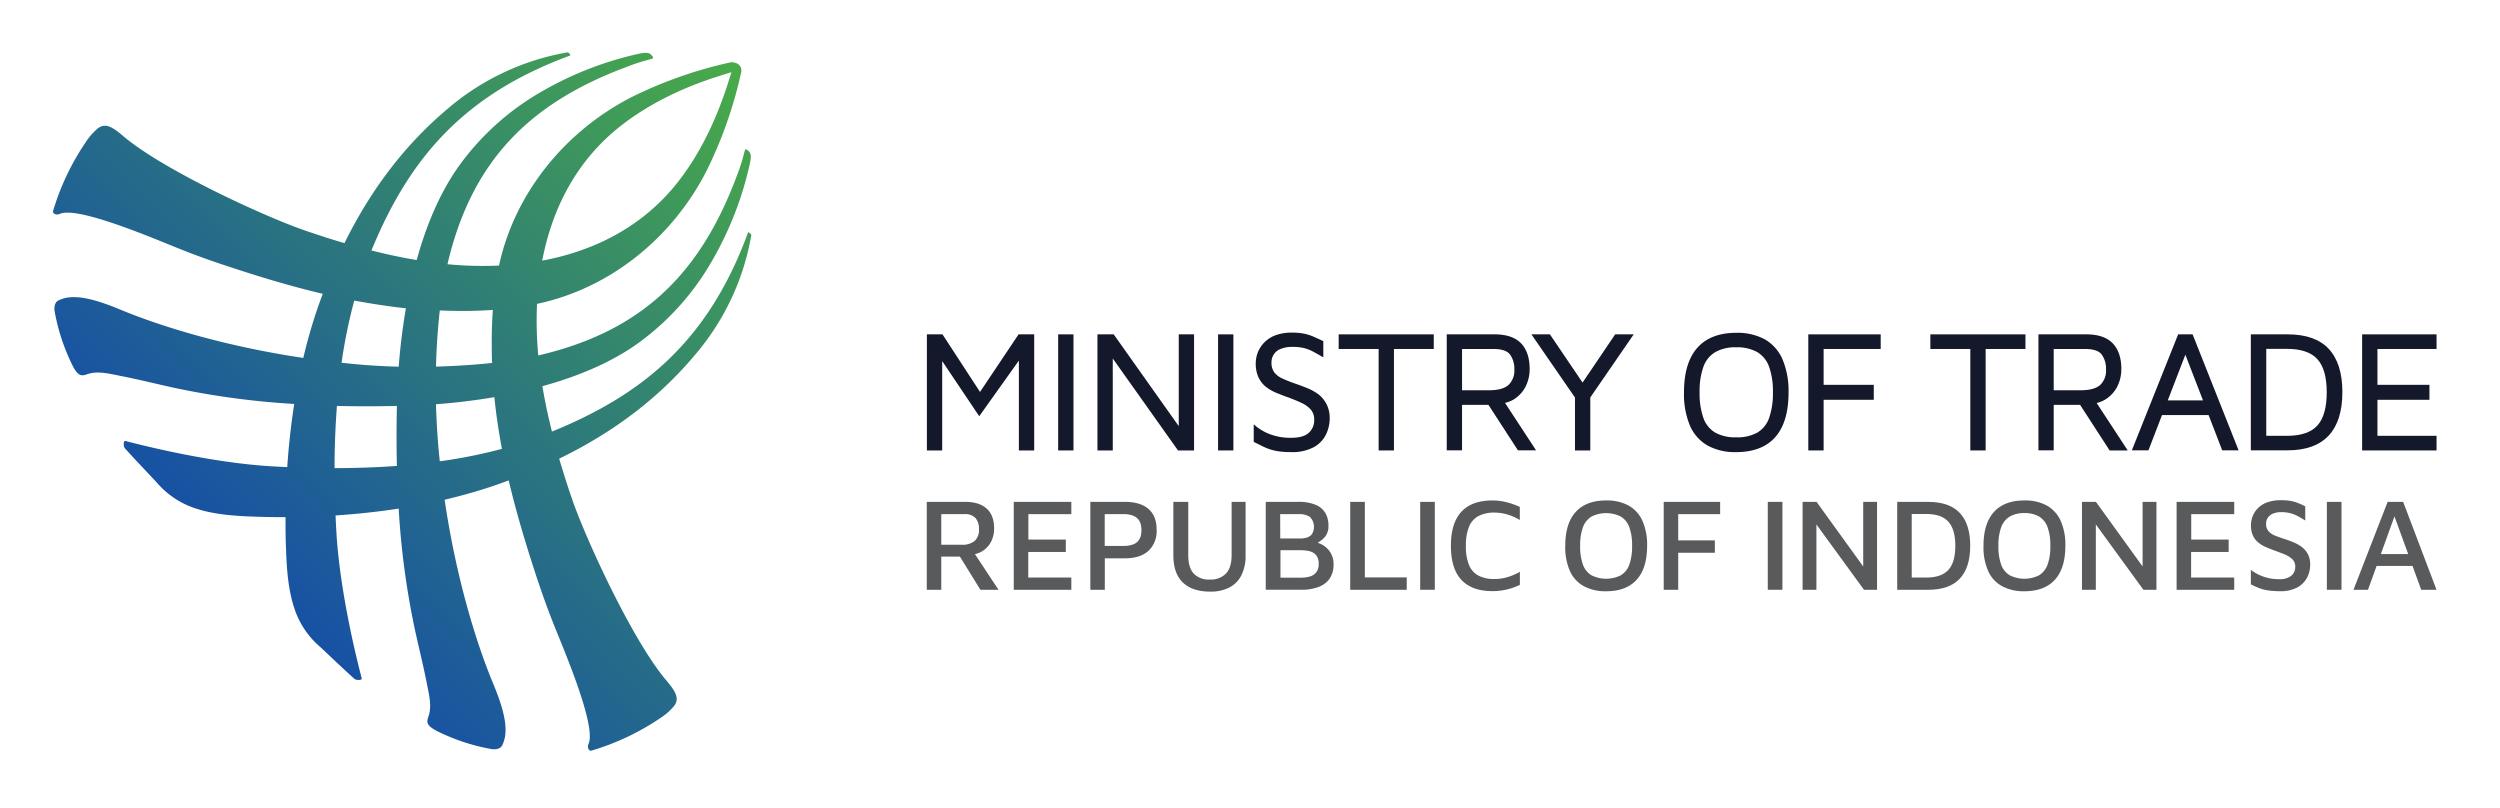 <svg xmlns="http://www.w3.org/2000/svg" xmlns:xlink="http://www.w3.org/1999/xlink" id="Layer_1" data-name="Layer 1" viewBox="0 0 804.98 260.21"><defs><style>.cls-1{fill:url(#New_Gradient_Swatch_3);}.cls-2{fill:#13182b;}.cls-3{fill:#595a5c;}</style><linearGradient id="New_Gradient_Swatch_3" x1="76.65" y1="181.98" x2="237.84" y2="20.79" gradientUnits="userSpaceOnUse"><stop offset="0" stop-color="#1751a4"></stop><stop offset="0.52" stop-color="#307f75"></stop><stop offset="1" stop-color="#49ab48"></stop></linearGradient></defs><path class="cls-1" d="M223.78,114.28a80.21,80.21,0,0,0,18.13-38.53c0-.22-.33-.58-.6-.78s-.39-.18-.48,0c-12.75,34.72-33.68,52-63.11,64-1.21-4.83-2.26-9.71-3.07-14.62,11.3-3.11,22.3-7.62,31.21-14.13a84.44,84.44,0,0,0,23.67-26.68,109.69,109.69,0,0,0,11.93-30.88c.55-2.56.29-3.49-.58-4.16l-.39-.3c-.37-.27-.63,0-.73.49a62.32,62.32,0,0,1-2.44,7.76c-11.67,31.33-30.26,50.18-64,58a119.72,119.72,0,0,1-.4-16.61c23.68-5,43.73-21.46,54.63-42.92a137.79,137.79,0,0,0,11.08-31.53,2.54,2.54,0,0,0-1-2.78,1.6,1.6,0,0,0-.76-.3,2.49,2.49,0,0,0-1.81-.19,137.78,137.78,0,0,0-31.53,11.07C182.16,42.06,165.76,62,160.68,85.51a119.55,119.55,0,0,1-16.6-.43c7.82-33.47,26.64-52,57.86-63.6A62.32,62.32,0,0,1,209.7,19c.45-.09.76-.36.49-.72l-.3-.4c-.67-.87-1.6-1.13-4.16-.58a109.69,109.69,0,0,0-30.88,11.93,84.56,84.56,0,0,0-26.68,23.67c-6.44,8.81-10.92,19.67-14,30.83-4.9-.81-9.75-1.86-14.57-3.08,12-29.22,29.29-50,63.86-62.72.23-.09.19-.28.05-.48s-.56-.63-.78-.59A80.37,80.37,0,0,0,144.17,35c-13.55,11.38-24.6,25.74-33.26,43.29-4.3-1.27-8.58-2.65-12.82-4.11-12.82-4.41-45.8-19.55-58.55-30.48-4-3.44-5.92-3.9-8-2.4a20.15,20.15,0,0,0-3.07,3.23A80,80,0,0,0,17.07,68c-.19.72,1,1.41,2.2.87,5.94-2.64,31.62,8.53,39.06,11.46C63.14,82.24,68,84,72.93,85.6c10.22,3.41,20.53,6.53,31,9q-.93,2.47-1.8,5c-1.76,5.16-3.24,10.4-4.47,15.65C73,111.6,52,105.24,38.37,99.54c-9.55-3.94-15.52-4.91-19.7-2.72-.69.37-1.41,1.56-1.07,3.45a64.58,64.58,0,0,0,5.71,17.32c2.3,4.62,3.57,3.12,5.77,2.62,3.08-.71,6.75.25,9.73.83,5.82,1.14,11.57,2.59,17.35,3.85a258.49,258.49,0,0,0,38.58,5.18c-1.09,7-1.81,13.81-2.25,20.33-1.66-.07-3.3-.15-4.9-.25-18.91-1.08-40.26-6.34-47.22-8.16-.7-.18-.65,1.8-.17,2.33,3.08,3.48,9.09,9.73,10.45,11.24a27.67,27.67,0,0,0,12.51,8.21c6.16,2,12.69,2.37,19.1,2.6,3,.1,6.28.16,9.68.15,0,3.53,0,6.9.15,10,.23,6.41.62,12.94,2.6,19.1a27.7,27.7,0,0,0,8.21,12.52c1.51,1.35,7.76,7.37,11.24,10.45.53.47,2.51.52,2.33-.17-1.83-7-7.08-28.32-8.16-47.22-.1-1.71-.19-3.46-.26-5.23,6.51-.43,13.35-1.13,20.32-2.21a259.43,259.43,0,0,0,5.2,38.86c1.26,5.79,2.71,11.54,3.85,17.35.58,3,1.54,6.65.83,9.74-.5,2.19-2,3.46,2.62,5.76a64.58,64.58,0,0,0,17.32,5.71c1.89.34,3.08-.37,3.45-1.07,2.19-4.17,1.22-10.15-2.72-19.7-5.72-13.66-12.11-34.73-15.75-59.5,5.36-1.26,10.73-2.76,16-4.56q2.35-.81,4.63-1.66c2.47,10.5,5.61,20.87,9,31.17,1.64,4.9,3.36,9.78,5.26,14.6,2.92,7.43,14.1,33.11,11.45,39.05-.53,1.2.16,2.39.88,2.2a80,80,0,0,0,23.46-11.35,19.59,19.59,0,0,0,3.22-3.06c1.51-2.13,1.05-4-2.39-8.06-10.93-12.74-26.08-45.73-30.48-58.55q-2.22-6.44-4.15-13C197.84,139.05,212.32,127.94,223.78,114.28ZM200,40.43c9-7,19.45-12,30.25-15.53l5.27-1.67c-.53,1.67-1.05,3.34-1.58,5C230.34,39,225.4,49.5,218.37,58.49c-11.3,14.45-26.88,22.27-43.78,25.43C177.79,67.14,185.61,51.67,200,40.43ZM158.69,99.79c-.36,5-.42,10-.31,15.07,0,.68.05,1.35.08,2-5.93.65-12,1-18.07,1.19.15-6.1.56-12.16,1.22-18.09.77,0,1.55.07,2.33.09C148.86,100.19,153.79,100.14,158.69,99.79Zm-44.61-3c5.5,1,11,1.89,16.62,2.47-1.14,6.57-1.88,13-2.32,18.81-5.31-.14-10.61-.45-15.82-1-.87-.08-1.72-.18-2.58-.27A166,166,0,0,1,114.08,96.76Zm-6.36,54c0-6.51.25-13.26.77-20.08,6.45.16,12.89.14,19.31,0-.14,6.42-.16,12.87,0,19.32C121,150.51,114.23,150.73,107.72,150.74Zm33.9-2.21c-.08-.76-.17-1.51-.24-2.28-.52-5.32-.83-10.72-1-16.14,5.85-.43,12.23-1.16,18.8-2.28.56,5.59,1.4,11.14,2.44,16.65A165.58,165.58,0,0,1,141.62,148.53Z"></path><polygon class="cls-2" points="315.56 126.2 303.47 107.66 298.45 107.66 298.45 145.04 303.38 145.04 303.38 116.27 315.3 134.02 328.07 116.1 328.07 145.04 333 145.04 333 107.66 327.97 107.66 315.56 126.2"></polygon><rect class="cls-2" x="340.72" y="107.66" width="4.93" height="37.38"></rect><polygon class="cls-2" points="379.55 137.22 358.75 107.87 358.61 107.66 353.37 107.66 353.37 145.04 358.3 145.04 358.3 115.43 379.31 145.04 384.48 145.04 384.48 107.66 379.55 107.66 379.55 137.22"></polygon><rect class="cls-2" x="392.21" y="107.66" width="4.93" height="37.38"></rect><path class="cls-2" d="M424.56,127a16.14,16.14,0,0,0-3.57-2c-1.29-.53-2.58-1-3.85-1.45a44,44,0,0,1-4.18-1.65,7,7,0,0,1-2.65-2,5.22,5.22,0,0,1-.9-3.24,4.55,4.55,0,0,1,2.79-4.24,9.58,9.58,0,0,1,4.07-.72,14.7,14.7,0,0,1,3.66.39,13.36,13.36,0,0,1,2.73,1.05c.85.46,1.75.95,2.69,1.49l.75.44v-5.22l-.28-.14c-1.18-.56-2.19-1-3.08-1.4a15.6,15.6,0,0,0-3-.9,19.94,19.94,0,0,0-3.73-.31,14.65,14.65,0,0,0-5.45.91,9.88,9.88,0,0,0-3.62,2.42,9.54,9.54,0,0,0-2,3.23,10.18,10.18,0,0,0-.6,3.27,10.5,10.5,0,0,0,.93,4.67,8.55,8.55,0,0,0,2.49,3.07,14.56,14.56,0,0,0,3.42,1.91c1.24.5,2.48,1,3.69,1.4,1.44.54,2.83,1.12,4.11,1.7a9.25,9.25,0,0,1,3.06,2.18,4.79,4.79,0,0,1,1.12,3.34,5.4,5.4,0,0,1-1.72,4.14c-1.15,1.08-3.07,1.63-5.69,1.63a18.46,18.46,0,0,1-6.69-1.11,16.09,16.09,0,0,1-4.54-2.53l-.83-.7v5.64l.27.14c1.21.62,2.32,1.17,3.35,1.65a16.07,16.07,0,0,0,3.55,1.12,24.63,24.63,0,0,0,4.73.39,14.74,14.74,0,0,0,7.51-1.62,9.42,9.42,0,0,0,3.91-4.15,12,12,0,0,0,1.14-5,9.75,9.75,0,0,0-1-4.63A9.51,9.51,0,0,0,424.56,127Z"></path><polygon class="cls-2" points="431.04 112.37 443.91 112.37 443.91 145.04 448.84 145.04 448.84 112.37 461.66 112.37 461.66 107.66 431.04 107.66 431.04 112.37"></polygon><path class="cls-2" d="M487.33,128.66a10.52,10.52,0,0,0,3.84-4.07,12.35,12.35,0,0,0,1.36-5.85c0-3.62-1-6.4-2.84-8.27s-4.72-2.81-8.4-2.81H465.84V145h4.93V130.37h8.5L488.76,145h5.84l-10-15.27A9.84,9.84,0,0,0,487.33,128.66Zm.27-9.65a6.32,6.32,0,0,1-1.88,4.95c-1.26,1.12-3.36,1.7-6.23,1.7h-8.72V112.37h10.08c2.62,0,4.42.58,5.33,1.74A7.72,7.72,0,0,1,487.6,119Z"></path><polygon class="cls-2" points="509.57 123.19 499.06 107.66 493.1 107.66 507.13 128 507.13 145.04 512.06 145.04 512.06 127.98 526.04 107.66 520.07 107.66 509.57 123.19"></polygon><path class="cls-2" d="M568.37,109.33a18.48,18.48,0,0,0-9.33-2.17c-5.51,0-9.74,1.65-12.57,4.89s-4.24,8-4.24,14.33a26.34,26.34,0,0,0,1.87,10.56,13.59,13.59,0,0,0,5.66,6.48,18.31,18.31,0,0,0,9.28,2.16c5.54,0,9.79-1.64,12.62-4.88s4.24-8,4.24-14.32A26.39,26.39,0,0,0,574,115.81,13.65,13.65,0,0,0,568.37,109.33Zm2.49,17a23.62,23.62,0,0,1-1.25,8.33,8.86,8.86,0,0,1-3.79,4.65,13.51,13.51,0,0,1-6.78,1.51,13.36,13.36,0,0,1-6.73-1.51,8.88,8.88,0,0,1-3.8-4.65,23.62,23.62,0,0,1-1.25-8.33,23.29,23.29,0,0,1,1.25-8.3,9,9,0,0,1,3.8-4.66,13.07,13.07,0,0,1,6.73-1.54,13.24,13.24,0,0,1,6.78,1.54,9,9,0,0,1,3.79,4.66A23.29,23.29,0,0,1,570.86,126.38Z"></path><polygon class="cls-2" points="582.26 145.04 587.19 145.04 587.19 128.73 603.34 128.73 603.34 123.91 587.19 123.91 587.19 112.37 605.57 112.37 605.57 107.66 582.26 107.66 582.26 145.04"></polygon><polygon class="cls-2" points="621.56 112.37 634.43 112.37 634.43 145.04 639.36 145.04 639.36 112.37 652.18 112.37 652.18 107.66 621.56 107.66 621.56 112.37"></polygon><path class="cls-2" d="M677.84,128.66a10.37,10.37,0,0,0,3.84-4.07,12.26,12.26,0,0,0,1.37-5.85c0-3.62-1-6.4-2.85-8.27s-4.71-2.81-8.4-2.81H656.36V145h4.92V130.37h8.5l9.5,14.67h5.83l-10-15.27A9.72,9.72,0,0,0,677.84,128.66Zm.28-9.65a6.32,6.32,0,0,1-1.88,4.95c-1.26,1.12-3.36,1.7-6.24,1.7h-8.72V112.37h10.08c2.63,0,4.43.58,5.34,1.74A7.78,7.78,0,0,1,678.12,119Z"></path><path class="cls-2" d="M701.35,107.66,686.44,145h5.34l4.37-11.35h15L715.53,145h5.28L706,107.66Zm8,21.27H698l5.67-14.72Z"></path><path class="cls-2" d="M736.65,107.66h-11.9V145h11.9c5.79,0,10.22-1.6,13.16-4.74s4.42-7.84,4.42-14-1.49-10.83-4.42-13.95S742.44,107.66,736.65,107.66Zm12.54,18.66c0,4.87-1,8.46-3,10.68h0c-2,2.21-5.28,3.33-9.77,3.33h-6.7v-28h6.7c4.49,0,7.77,1.12,9.77,3.33S749.19,121.46,749.19,126.32Z"></path><polygon class="cls-2" points="784.55 112.37 784.55 107.66 760.59 107.66 760.59 145.04 784.55 145.04 784.55 140.33 765.52 140.33 765.52 128.73 782.26 128.73 782.26 123.91 765.52 123.91 765.52 112.37 784.55 112.37"></polygon><path class="cls-3" d="M316.62,177.26a7.7,7.7,0,0,0,2.58-3,9.27,9.27,0,0,0,.9-4.08q0-4.23-2.36-6.38T311,161.6H298.41v28.31h4.67V179.22h6l6.61,10.69h5.82l-7.59-11.49A7.4,7.4,0,0,0,316.62,177.26Zm-13.54-11.71h7.34a4.65,4.65,0,0,1,3.71,1.27,5.44,5.44,0,0,1,1.09,3.61,4.76,4.76,0,0,1-1.38,3.74,6.14,6.14,0,0,1-4.18,1.23h-6.58Z"></path><polygon class="cls-3" points="326.42 189.91 344.96 189.91 344.96 185.96 331.09 185.96 331.09 177.73 343.18 177.73 343.18 173.74 331.13 173.74 331.13 165.55 344.96 165.55 344.96 161.6 326.42 161.6 326.42 189.91"></polygon><path class="cls-3" d="M369.77,163.85q-2.65-2.25-7.49-2.25h-11.2v28.31h4.66V179.77h6.54q4.83,0,7.49-2.38a8.68,8.68,0,0,0,2.65-6.83Q372.42,166.11,369.77,163.85Zm-2.46,8.75a4.24,4.24,0,0,1-.87,1.63,4,4,0,0,1-1.79,1.14,8.77,8.77,0,0,1-3,.41h-5.94V165.55h5.94a8.75,8.75,0,0,1,3,.42,4.36,4.36,0,0,1,1.79,1.17,4.22,4.22,0,0,1,.87,1.68,8.12,8.12,0,0,1,.23,1.91A7.66,7.66,0,0,1,367.31,172.6Z"></path><path class="cls-3" d="M396.57,178.75q0,4-1.81,5.92a6.75,6.75,0,0,1-5.2,1.93,6.63,6.63,0,0,1-5.21-1.93q-1.74-1.93-1.74-5.92V161.6h-4.8v17.19q0,5.82,3.05,8.76t8.83,2.95a13.29,13.29,0,0,0,6.07-1.29,8.89,8.89,0,0,0,3.93-3.93,13.82,13.82,0,0,0,1.38-6.49V161.6h-4.5Z"></path><path class="cls-3" d="M426,175.54a10.24,10.24,0,0,0-1.69-.77l1-.69a6.06,6.06,0,0,0,1.72-1.8,5.49,5.49,0,0,0,.72-3,7.89,7.89,0,0,0-1-4.1,6.54,6.54,0,0,0-3.16-2.65,14.16,14.16,0,0,0-5.58-.94H407.56v28.31H419a15.84,15.84,0,0,0,5.41-.85,7.6,7.6,0,0,0,3.67-2.67,7.93,7.93,0,0,0,1.31-4.71,7,7,0,0,0-1-3.76A7.3,7.3,0,0,0,426,175.54Zm-13.79-10h6a6.4,6.4,0,0,1,3.54.87,4.55,4.55,0,0,1,.66,5.62,3.32,3.32,0,0,1-1.7,1.09,8.21,8.21,0,0,1-2.12.27h-6.36Zm11.6,18.74a3.89,3.89,0,0,1-2.08,1.36A10.32,10.32,0,0,1,419,186h-6.7v-8.83h6.58a14.24,14.24,0,0,1,2,.15,5.47,5.47,0,0,1,1.87.59,3.48,3.48,0,0,1,1.34,1.3,4.29,4.29,0,0,1,.51,2.24A4.45,4.45,0,0,1,423.83,184.29Z"></path><polygon class="cls-3" points="439.47 161.6 434.76 161.6 434.76 189.91 452.96 189.91 452.96 185.92 439.47 185.92 439.47 161.6"></polygon><rect class="cls-3" x="457.29" y="161.6" width="4.71" height="28.3"></rect><path class="cls-3" d="M480.63,161.14q-6.74,0-10.1,3.67t-3.35,10.93q0,7.38,3.4,11t10.05,3.6a19.47,19.47,0,0,0,3-.23,19.88,19.88,0,0,0,3-.7,19.12,19.12,0,0,0,2.76-1.1v-4.2a18.37,18.37,0,0,1-4.12,1.76,14.62,14.62,0,0,1-3.95.57,11.23,11.23,0,0,1-5.24-1.08,6.75,6.75,0,0,1-3.07-3.44,15.57,15.57,0,0,1-1-6.13,16.14,16.14,0,0,1,1-6.2,6.85,6.85,0,0,1,3.06-3.44,10.89,10.89,0,0,1,5.16-1.1,15.11,15.11,0,0,1,4,.57,17.69,17.69,0,0,1,4.14,1.81v-4.2a23.51,23.51,0,0,0-4.31-1.53A18.5,18.5,0,0,0,480.63,161.14Z"></path><path class="cls-3" d="M524.33,162.75a14.62,14.62,0,0,0-7.17-1.61q-6.4,0-9.78,3.69T504,175.78a19,19,0,0,0,1.53,8.15,10.38,10.38,0,0,0,4.48,4.83,14.64,14.64,0,0,0,7.15,1.62q6.45,0,9.82-3.7t3.38-10.9a19,19,0,0,0-1.55-8.17A10.55,10.55,0,0,0,524.33,162.75Zm.28,19.1a6.57,6.57,0,0,1-2.76,3.41,10.59,10.59,0,0,1-9.36,0,6.5,6.5,0,0,1-2.78-3.41,16.91,16.91,0,0,1-.91-6.07,16.72,16.72,0,0,1,.91-6.05,6.65,6.65,0,0,1,2.78-3.42,10.59,10.59,0,0,1,9.36,0,6.62,6.62,0,0,1,2.76,3.4,16.94,16.94,0,0,1,.91,6.05A17.3,17.3,0,0,1,524.61,181.85Z"></path><polygon class="cls-3" points="535.7 189.91 540.37 189.91 540.37 177.98 552.17 177.98 552.17 174 540.37 174 540.37 165.55 553.87 165.55 553.87 161.6 535.7 161.6 535.7 189.91"></polygon><rect class="cls-3" x="569.21" y="161.6" width="4.71" height="28.3"></rect><polygon class="cls-3" points="599.94 182.4 584.92 161.6 580.42 161.6 580.42 189.91 584.87 189.91 584.87 168.87 600.19 189.91 604.39 189.91 604.39 161.6 599.94 161.6 599.94 182.4"></polygon><path class="cls-3" d="M620.82,161.6h-9.93v28.31h9.93q6.87,0,10.22-3.59t3.36-10.58q0-7-3.36-10.57T620.82,161.6Zm6.53,21.92q-2.25,2.44-7,2.44h-4.79V165.51h4.79q4.75,0,7,2.46t2.25,7.77C629.6,179.3,628.85,181.9,627.35,183.52Z"></path><path class="cls-3" d="M659,162.75a14.62,14.62,0,0,0-7.17-1.61c-4.27,0-7.54,1.23-9.78,3.69s-3.38,6.11-3.38,10.95a19,19,0,0,0,1.53,8.15,10.38,10.38,0,0,0,4.48,4.83,14.64,14.64,0,0,0,7.15,1.62q6.45,0,9.82-3.7t3.38-10.9a19,19,0,0,0-1.55-8.17A10.6,10.6,0,0,0,659,162.75Zm.28,19.1a6.57,6.57,0,0,1-2.76,3.41,10.59,10.59,0,0,1-9.36,0,6.55,6.55,0,0,1-2.78-3.41,16.91,16.91,0,0,1-.91-6.07,16.72,16.72,0,0,1,.91-6.05,6.69,6.69,0,0,1,2.78-3.42,9.09,9.09,0,0,1,4.67-1.1,9.2,9.2,0,0,1,4.69,1.08,6.62,6.62,0,0,1,2.76,3.4,16.94,16.94,0,0,1,.91,6.05A17.3,17.3,0,0,1,659.29,181.85Z"></path><polygon class="cls-3" points="689.9 182.4 674.88 161.6 670.38 161.6 670.38 189.91 674.84 189.91 674.84 168.86 690.16 189.91 694.36 189.91 694.36 161.6 689.9 161.6 689.9 182.4"></polygon><polygon class="cls-3" points="700.85 189.91 719.4 189.91 719.4 185.96 705.52 185.96 705.52 177.73 717.61 177.73 717.61 173.74 705.56 173.74 705.56 165.55 719.4 165.55 719.4 161.6 700.85 161.6 700.85 189.91"></polygon><path class="cls-3" d="M741.34,176.27a11.33,11.33,0,0,0-2.63-1.55c-1-.43-2-.81-3.06-1.15s-2.23-.74-3.14-1.12a5.44,5.44,0,0,1-2.1-1.45,3.52,3.52,0,0,1-.74-2.35,3.26,3.26,0,0,1,.59-2,3.82,3.82,0,0,1,1.74-1.32,7.35,7.35,0,0,1,2.93-.42,11.22,11.22,0,0,1,2.84.42,12.18,12.18,0,0,1,2.36,1c.72.39,1.43.82,2.14,1.27v-4.58c-.88-.43-1.69-.79-2.44-1.09a12.17,12.17,0,0,0-2.37-.65,18,18,0,0,0-3-.22,12.69,12.69,0,0,0-4.44.7,8,8,0,0,0-3,1.87,7.78,7.78,0,0,0-1.68,2.61,8.13,8.13,0,0,0-.55,2.85,7.79,7.79,0,0,0,.64,3.35,6.25,6.25,0,0,0,1.7,2.23,9.94,9.94,0,0,0,2.37,1.44c.88.38,1.77.74,2.68,1.08,1.18.43,2.3.85,3.35,1.27a8,8,0,0,1,2.52,1.55,3.16,3.16,0,0,1,1,2.4,3.67,3.67,0,0,1-1.3,3,6,6,0,0,1-3.92,1.08,15,15,0,0,1-5.07-.84,14,14,0,0,1-4-2.17v4.67a28.75,28.75,0,0,0,2.71,1.23,13.22,13.22,0,0,0,2.93.74,25.72,25.72,0,0,0,3.74.24,11.37,11.37,0,0,0,5.58-1.21,7.77,7.77,0,0,0,3.14-3.14,9,9,0,0,0,1-4.14,7.19,7.19,0,0,0-.7-3.35A6.82,6.82,0,0,0,741.34,176.27Z"></path><rect class="cls-3" x="749.23" y="161.6" width="4.71" height="28.3"></rect><path class="cls-3" d="M779.61,189.91h4.93L773.8,161.6h-5l-11,28.31h4.67l2.78-7.68h11.57Zm-13-11.5L771,166.27l4.42,12.14Z"></path></svg>